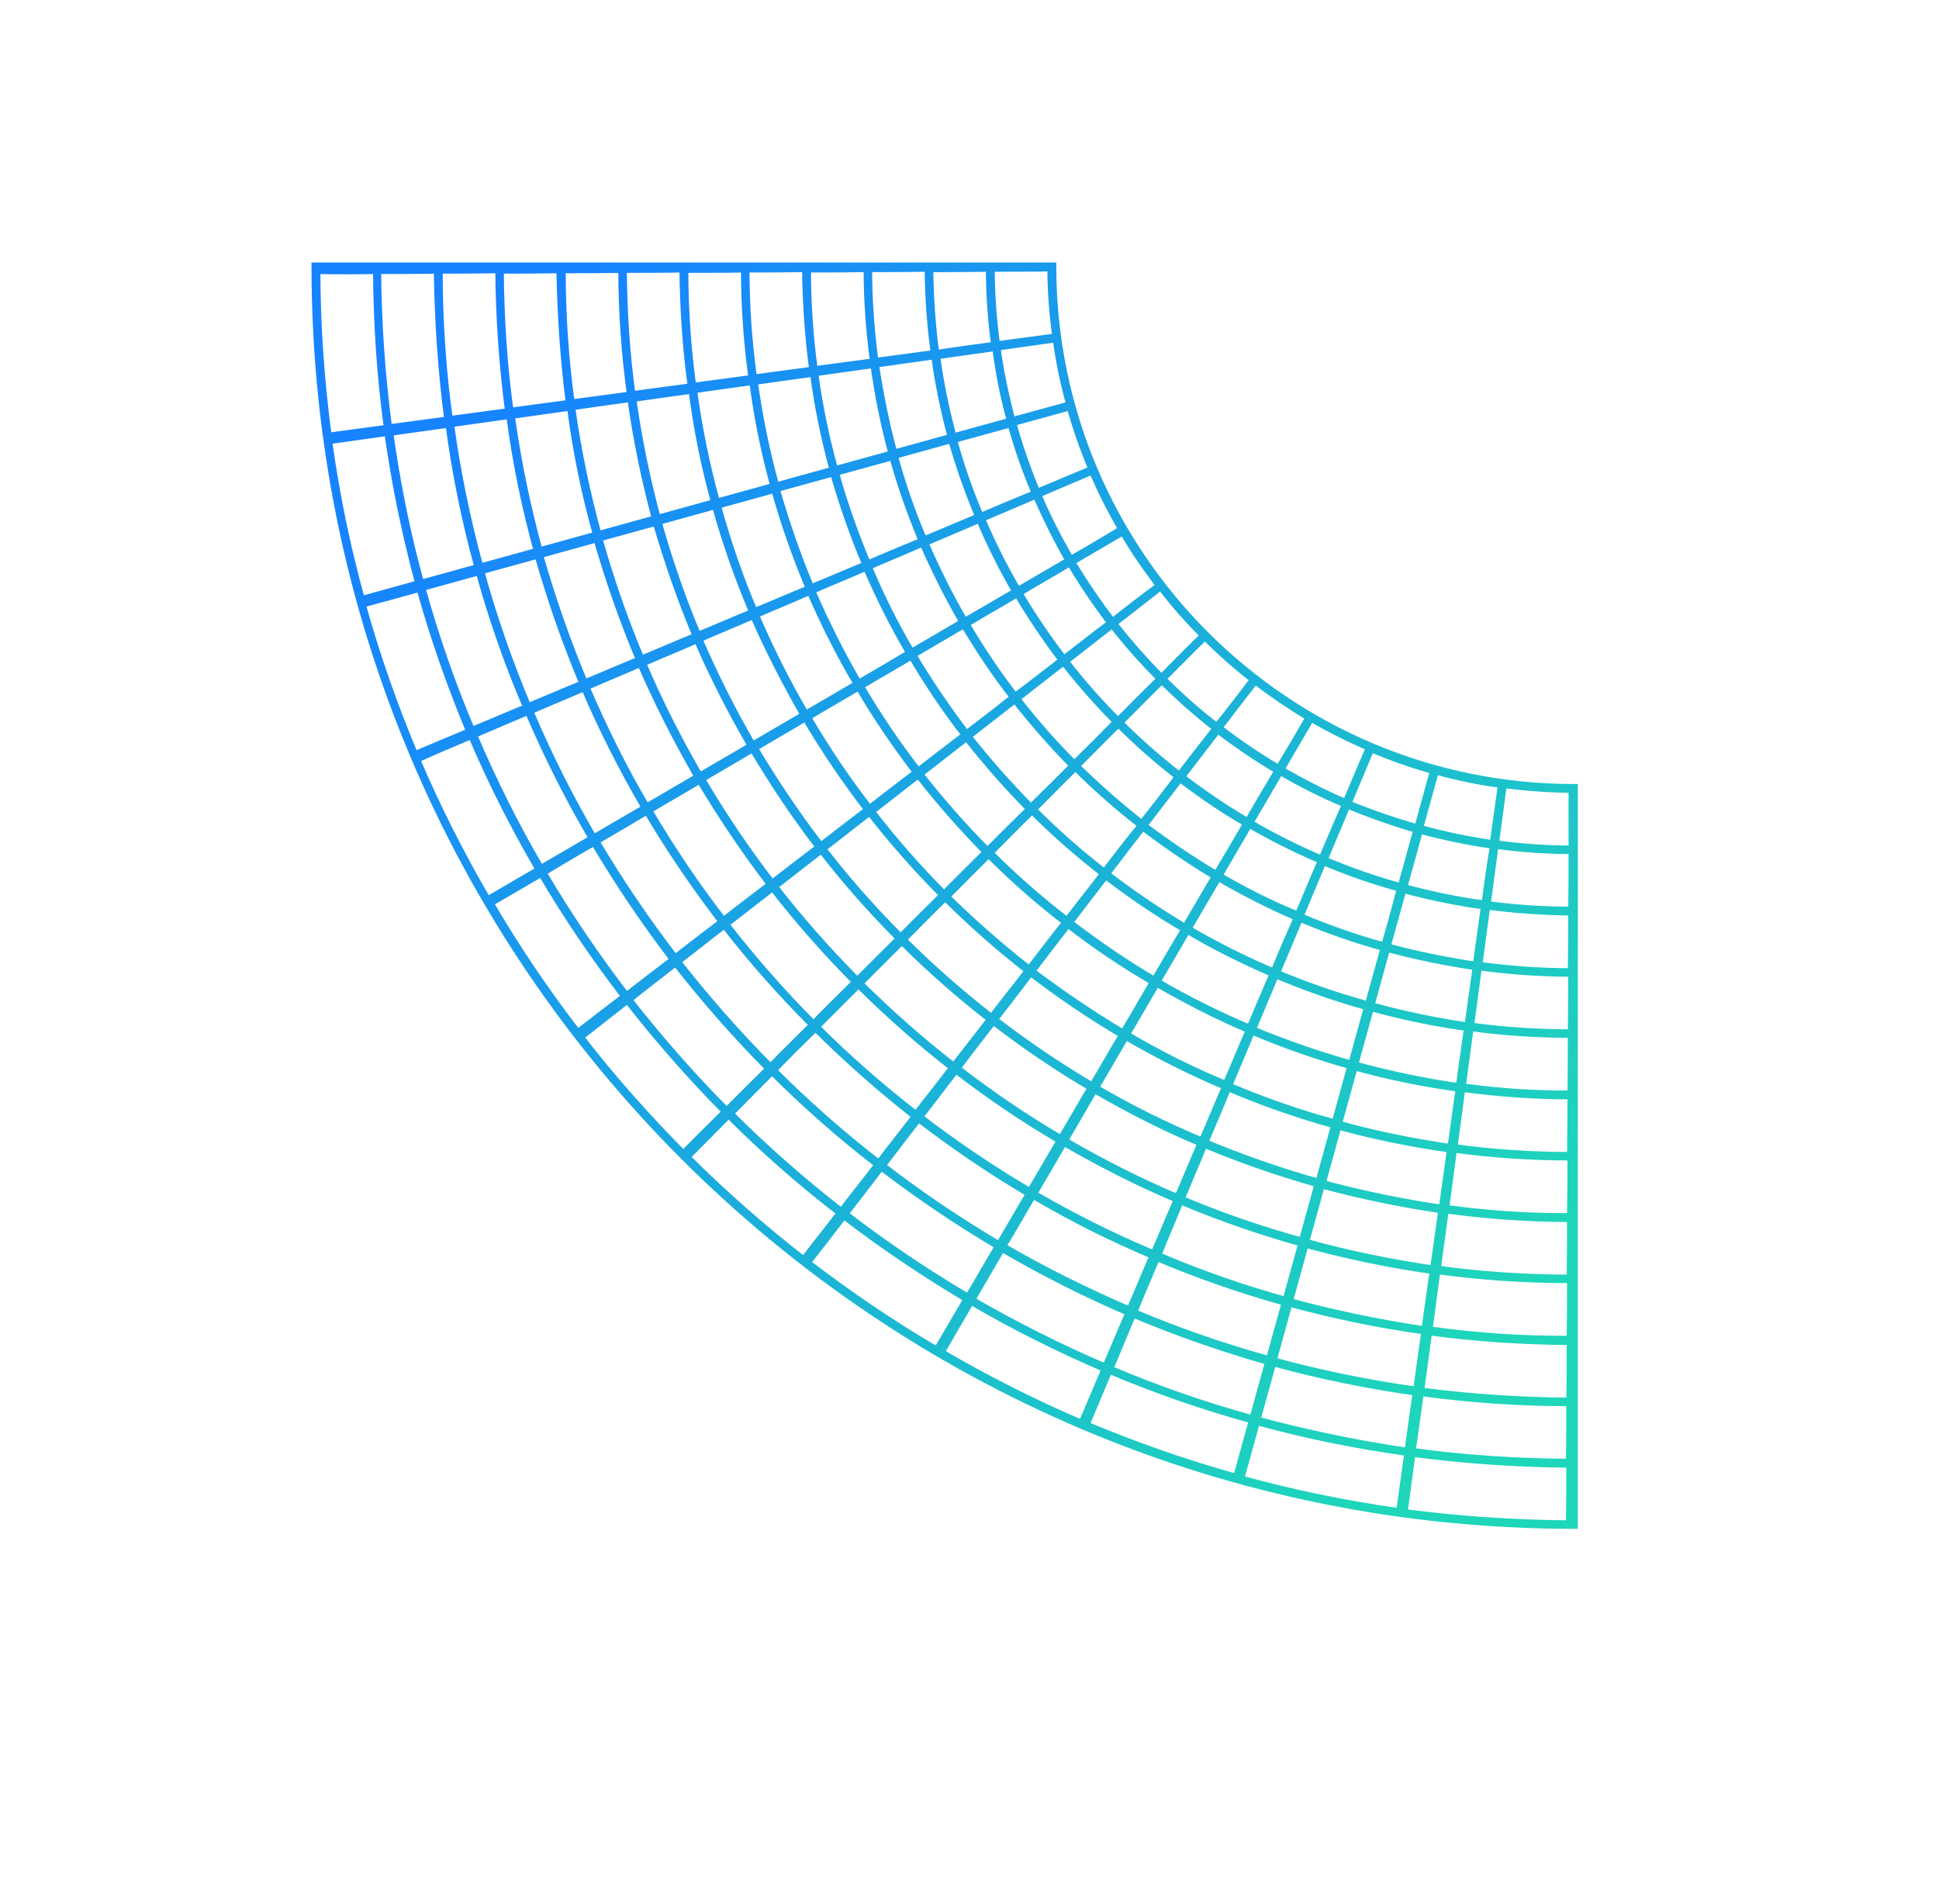 <svg width="277" height="272" viewBox="0 0 277 272" fill="none" xmlns="http://www.w3.org/2000/svg">
<path d="M224.903 217.914C224.903 182.762 224.903 147.663 224.903 112.51C183.768 112.51 150.396 79.137 150.396 38C115.247 38 80.15 38 45 38C45 137.365 125.544 217.914 224.903 217.914ZM53.787 38.647C53.842 46.301 54.327 53.797 55.351 61.183C52.548 61.56 49.743 61.938 46.887 62.316C45.862 54.605 45.27 46.68 45.27 38.647C48.072 38.701 50.931 38.701 53.787 38.647ZM128.509 134.076C126.514 136.071 124.466 138.066 122.47 140.115C118.265 135.855 114.276 131.381 110.61 126.636C112.874 124.91 115.084 123.132 117.349 121.406C120.799 125.881 124.52 130.087 128.509 134.076ZM117.511 121.245C119.775 119.519 121.986 117.739 124.25 116.015C127.484 120.166 130.989 124.156 134.708 127.876C132.714 129.871 130.665 131.865 128.671 133.915C124.681 129.924 120.962 125.72 117.511 121.245ZM128.832 134.454C132.822 138.443 137.081 142.163 141.502 145.614C139.776 147.878 137.998 150.089 136.272 152.353C131.528 148.687 127.054 144.697 122.794 140.492C124.843 138.443 126.838 136.449 128.832 134.454ZM128.994 134.238C130.989 132.244 132.983 130.194 135.033 128.2C138.752 131.92 142.742 135.424 146.893 138.659C145.167 140.923 143.389 143.134 141.663 145.398C137.242 141.947 132.983 138.228 128.994 134.238ZM147.217 138.929C151.422 142.163 155.788 145.128 160.37 147.825C158.915 150.251 157.514 152.731 156.058 155.157C151.206 152.299 146.515 149.118 142.04 145.668C143.766 143.457 145.491 141.193 147.217 138.929ZM147.378 138.766C149.103 136.502 150.828 134.238 152.553 132.028C156.435 135.047 160.532 137.796 164.791 140.276C163.336 142.703 161.933 145.183 160.479 147.608C155.95 144.913 151.583 141.947 147.378 138.766ZM147.054 138.497C142.903 135.262 138.914 131.758 135.194 128.091C137.188 126.097 139.183 124.048 141.232 122.053C144.683 125.503 148.402 128.793 152.283 131.758C150.505 133.968 148.779 136.233 147.054 138.497ZM141.393 121.838C143.389 119.842 145.383 117.794 147.432 115.798C150.666 119.034 154.063 121.999 157.675 124.803C155.95 127.067 154.17 129.278 152.446 131.542C148.511 128.523 144.844 125.289 141.393 121.838ZM141.07 121.568C137.62 118.118 134.385 114.397 131.366 110.569C133.63 108.844 135.841 107.065 138.105 105.339C140.909 108.952 143.927 112.348 147.108 115.584C145.114 117.524 143.119 119.519 141.07 121.568ZM140.909 121.729C138.914 123.724 136.865 125.72 134.87 127.768C131.15 124.048 127.701 120.112 124.466 115.907C126.73 114.181 128.941 112.403 131.205 110.677C134.223 114.558 137.458 118.225 140.909 121.729ZM124.196 115.53C120.962 111.377 117.996 106.956 115.354 102.428C117.781 100.972 120.261 99.571 122.686 98.115C125.167 102.374 127.97 106.472 130.935 110.353C128.671 112.079 126.407 113.804 124.196 115.53ZM123.98 115.691C121.716 117.416 119.452 119.142 117.241 120.866C113.791 116.392 110.665 111.701 107.752 106.849C110.179 105.393 112.659 103.992 115.084 102.535C117.781 107.119 120.746 111.486 123.98 115.691ZM117.025 121.029C114.761 122.753 112.497 124.479 110.286 126.204C106.621 121.46 103.279 116.5 100.205 111.27C102.631 109.814 105.111 108.413 107.537 106.956C110.449 111.863 113.576 116.554 117.025 121.029ZM110.071 126.366C107.807 128.091 105.543 129.817 103.332 131.542C99.451 126.528 95.893 121.245 92.658 115.745C95.084 114.29 97.564 112.887 99.989 111.431C103.063 116.608 106.458 121.622 110.071 126.366ZM110.395 126.797C114.06 131.542 118.05 136.071 122.255 140.276C120.261 142.271 118.212 144.266 116.217 146.315C111.742 141.84 107.537 137.042 103.656 132.028C105.92 130.248 108.184 128.523 110.395 126.797ZM122.633 140.654C126.891 144.86 131.366 148.849 136.11 152.515C134.385 154.78 132.606 156.99 130.881 159.254C125.867 155.373 121.069 151.168 116.594 146.692C118.642 144.644 120.638 142.649 122.633 140.654ZM136.541 152.839C141.286 156.505 146.3 159.901 151.475 162.921C150.019 165.347 148.618 167.826 147.162 170.253C141.663 167.018 136.38 163.46 131.366 159.578C133.091 157.313 134.817 155.103 136.541 152.839ZM136.704 152.623C138.428 150.358 140.154 148.094 141.879 145.884C146.354 149.334 151.044 152.515 155.896 155.373C154.44 157.799 153.039 160.28 151.583 162.705C146.407 159.686 141.448 156.289 136.704 152.623ZM156.327 155.642C161.233 158.5 166.301 161.088 171.584 163.298C170.452 165.886 169.374 168.528 168.242 171.116C162.635 168.743 157.244 165.994 152.069 162.975C153.47 160.548 154.926 158.068 156.327 155.642ZM156.488 155.426C157.945 152.946 159.346 150.521 160.802 148.041C165.384 150.736 170.129 153.108 175.088 155.21C173.956 157.799 172.879 160.441 171.746 163.028C166.462 160.818 161.34 158.284 156.488 155.426ZM160.909 147.825C162.366 145.344 163.767 142.918 165.223 140.439C169.482 142.918 173.903 145.183 178.485 147.124C177.352 149.712 176.274 152.353 175.143 154.942C170.182 152.892 165.438 150.521 160.909 147.825ZM165.277 140.276C166.732 137.796 168.134 135.371 169.589 132.891C173.525 135.208 177.622 137.258 181.882 139.09C180.749 141.679 179.671 144.32 178.539 146.908C173.956 144.967 169.535 142.757 165.277 140.276ZM164.953 140.06C160.693 137.581 156.651 134.778 152.769 131.812C154.494 129.547 156.22 127.283 157.945 125.073C161.556 127.876 165.33 130.41 169.266 132.728C167.811 135.155 166.354 137.635 164.953 140.06ZM158.052 124.857C159.778 122.592 161.503 120.328 163.227 118.118C166.571 120.652 170.021 123.023 173.633 125.18C172.177 127.607 170.775 130.087 169.319 132.512C165.438 130.194 161.665 127.66 158.052 124.857ZM157.782 124.641C154.17 121.838 150.775 118.872 147.594 115.637C149.588 113.643 151.583 111.594 153.632 109.599C156.597 112.564 159.723 115.314 163.066 117.902C161.233 120.112 159.508 122.376 157.782 124.641ZM147.27 115.368C144.09 112.133 141.07 108.736 138.267 105.178C140.531 103.452 142.742 101.674 145.006 99.948C147.594 103.237 150.343 106.418 153.309 109.383C151.313 111.377 149.319 113.373 147.27 115.368ZM138.051 104.855C135.301 101.242 132.714 97.468 130.396 93.532C132.822 92.076 135.301 90.675 137.728 89.219C139.885 92.831 142.202 96.336 144.79 99.624C142.58 101.404 140.315 103.129 138.051 104.855ZM137.889 105.016C135.625 106.742 133.36 108.466 131.15 110.192C128.131 106.31 125.383 102.212 122.902 98.007C125.328 96.551 127.808 95.15 130.234 93.694C132.552 97.63 135.086 101.404 137.889 105.016ZM122.633 97.63C120.152 93.37 117.942 88.949 115.947 84.367C118.535 83.234 121.176 82.156 123.764 81.024C125.597 85.284 127.647 89.381 129.965 93.316C127.538 94.772 125.113 96.174 122.633 97.63ZM122.47 97.737C119.991 99.194 117.565 100.595 115.084 102.051C112.389 97.468 110.018 92.723 107.915 87.817C110.502 86.685 113.144 85.607 115.731 84.474C117.727 89.056 119.938 93.479 122.47 97.737ZM114.87 102.158C112.389 103.614 109.963 105.016 107.484 106.472C104.626 101.565 102.092 96.497 99.828 91.268C102.416 90.135 105.057 89.056 107.645 87.925C109.802 92.831 112.227 97.576 114.87 102.158ZM107.321 106.579C104.841 108.035 102.416 109.437 99.936 110.893C96.917 105.716 94.167 100.271 91.795 94.718C94.383 93.586 97.024 92.507 99.612 91.376C101.876 96.606 104.464 101.674 107.321 106.579ZM99.721 111C97.24 112.456 94.814 113.858 92.335 115.314C89.099 109.814 86.242 104.045 83.709 98.115C86.296 96.983 88.938 95.904 91.526 94.772C93.952 100.379 96.701 105.771 99.721 111ZM92.172 115.421C89.692 116.877 87.267 118.279 84.787 119.735C81.39 113.911 78.317 107.819 75.676 101.565C78.264 100.434 80.905 99.355 83.493 98.223C86.027 104.153 88.938 109.869 92.172 115.421ZM92.442 115.853C95.677 121.352 99.289 126.636 103.17 131.704C100.906 133.429 98.642 135.155 96.431 136.879C92.335 131.542 88.561 125.989 85.11 120.166C87.537 118.765 90.016 117.308 92.442 115.853ZM103.494 132.135C107.375 137.149 111.635 141.947 116.11 146.423C114.114 148.418 112.066 150.412 110.071 152.462C105.327 147.717 100.906 142.649 96.755 137.365C99.019 135.639 101.229 133.861 103.494 132.135ZM116.487 146.854C121.015 151.329 125.76 155.534 130.773 159.47C129.048 161.734 127.268 163.945 125.544 166.209C120.261 162.112 115.193 157.637 110.449 152.892C112.443 150.844 114.438 148.849 116.487 146.854ZM131.205 159.794C136.272 163.675 141.556 167.288 147.054 170.523C145.598 172.949 144.197 175.43 142.742 177.855C136.919 174.404 131.312 170.63 126.03 166.533C127.754 164.268 129.479 162.004 131.205 159.794ZM147.54 170.739C153.039 173.973 158.808 176.885 164.737 179.365C163.606 181.952 162.527 184.595 161.395 187.183C155.141 184.486 149.049 181.468 143.227 178.071C144.683 175.698 146.084 173.219 147.54 170.739ZM147.648 170.576C149.103 168.096 150.505 165.671 151.96 163.191C157.19 166.209 162.58 168.959 168.188 171.332C167.055 173.92 165.977 176.561 164.845 179.149C158.915 176.67 153.146 173.757 147.648 170.576ZM168.619 171.547C174.226 173.92 179.995 175.914 185.978 177.586C185.224 180.335 184.469 183.085 183.714 185.78C177.407 184.056 171.315 181.899 165.384 179.365C166.408 176.777 167.541 174.189 168.619 171.547ZM168.727 171.332C169.805 168.689 170.937 166.102 172.016 163.46C177.298 165.671 182.743 167.558 188.297 169.122C187.542 171.87 186.787 174.62 186.032 177.317C180.102 175.698 174.334 173.704 168.727 171.332ZM172.123 163.244C173.202 160.603 174.334 158.014 175.411 155.373C180.318 157.476 185.44 159.254 190.669 160.71C189.915 163.46 189.159 166.209 188.405 168.905C182.797 167.342 177.407 165.455 172.123 163.244ZM175.52 155.157C176.598 152.515 177.73 149.928 178.808 147.285C183.39 149.226 188.135 150.898 192.987 152.246C192.232 154.996 191.477 157.744 190.723 160.441C185.547 159.039 180.479 157.26 175.52 155.157ZM178.916 147.124C179.995 144.481 181.126 141.894 182.205 139.252C186.464 141.031 190.83 142.594 195.36 143.834C194.604 146.584 193.85 149.334 193.094 152.03C188.242 150.682 183.499 149.011 178.916 147.124ZM182.366 139.036C183.444 136.395 184.577 133.807 185.655 131.165C189.591 132.836 193.58 134.238 197.731 135.37C196.977 138.12 196.221 140.87 195.467 143.566C190.939 142.326 186.571 140.816 182.366 139.036ZM181.989 138.875C177.73 137.095 173.633 134.992 169.698 132.728C171.153 130.248 172.555 127.823 174.01 125.342C177.622 127.444 181.396 129.385 185.331 131.057C184.2 133.645 183.067 136.233 181.989 138.875ZM174.118 125.126C175.574 122.646 176.975 120.219 178.431 117.74C181.773 119.681 185.224 121.406 188.782 122.916C187.65 125.503 186.571 128.146 185.44 130.734C181.503 129.17 177.73 127.229 174.118 125.126ZM173.794 124.964C170.182 122.808 166.732 120.489 163.39 117.955C165.114 115.691 166.84 113.427 168.565 111.216C171.584 113.534 174.764 115.691 178.108 117.632C176.705 120.058 175.25 122.485 173.794 124.964ZM163.12 117.686C159.832 115.098 156.704 112.348 153.74 109.437C155.734 107.442 157.729 105.393 159.778 103.398C162.473 106.095 165.33 108.629 168.349 110.947C166.624 113.211 164.9 115.475 163.12 117.686ZM153.47 109.167C150.505 106.202 147.755 103.075 145.221 99.787C147.485 98.061 149.696 96.282 151.96 94.556C154.333 97.576 156.812 100.434 159.508 103.129C157.514 105.178 155.518 107.173 153.47 109.167ZM145.006 99.517C142.472 96.227 140.099 92.723 137.998 89.111C140.423 87.655 142.903 86.254 145.33 84.798C147.27 88.086 149.426 91.268 151.745 94.34C149.535 96.066 147.27 97.791 145.006 99.517ZM137.781 88.788C135.68 85.175 133.793 81.401 132.12 77.519C134.708 76.387 137.351 75.309 139.938 74.176C141.448 77.735 143.173 81.186 145.114 84.528C142.687 85.93 140.262 87.385 137.781 88.788ZM137.565 88.895C135.086 90.352 132.66 91.753 130.18 93.209C127.862 89.272 125.813 85.175 124.034 80.916C126.622 79.784 129.264 78.706 131.852 77.573C133.576 81.509 135.464 85.284 137.565 88.895ZM123.926 80.593C122.147 76.333 120.584 71.966 119.344 67.491C122.093 66.735 124.843 65.982 127.538 65.227C128.671 69.378 130.126 73.422 131.743 77.303C129.155 78.382 126.514 79.46 123.926 80.593ZM123.71 80.7C121.069 81.778 118.481 82.911 115.84 83.989C113.899 79.406 112.282 74.662 110.879 69.809C113.629 69.055 116.378 68.3 119.075 67.545C120.368 72.019 121.878 76.44 123.71 80.7ZM115.624 84.097C112.983 85.175 110.395 86.308 107.752 87.385C105.65 82.48 103.926 77.412 102.47 72.182C105.22 71.427 107.968 70.672 110.665 69.917C112.012 74.769 113.683 79.514 115.624 84.097ZM107.537 87.494C104.896 88.572 102.307 89.704 99.666 90.782C97.455 85.498 95.569 80.107 94.006 74.5C96.755 73.745 99.505 72.991 102.2 72.235C103.656 77.466 105.434 82.534 107.537 87.494ZM99.451 90.89C96.808 91.969 94.221 93.1 91.579 94.179C89.208 88.572 87.213 82.803 85.541 76.872C88.291 76.117 91.04 75.362 93.736 74.608C95.353 80.161 97.24 85.607 99.451 90.89ZM91.363 94.287C88.722 95.366 86.134 96.497 83.493 97.576C81.013 91.645 78.856 85.498 77.077 79.244C79.826 78.49 82.576 77.735 85.271 76.98C86.997 82.911 88.992 88.679 91.363 94.287ZM83.277 97.684C80.635 98.761 78.048 99.894 75.406 100.972C72.765 94.718 70.501 88.195 68.666 81.563C71.416 80.808 74.165 80.053 76.861 79.299C78.641 85.607 80.797 91.753 83.277 97.684ZM75.244 101.081C72.603 102.158 70.015 103.291 67.372 104.369C64.57 97.737 62.197 90.945 60.256 83.935C63.006 83.18 65.755 82.425 68.451 81.671C70.284 88.302 72.548 94.826 75.244 101.081ZM75.459 101.619C78.155 107.873 81.175 113.966 84.624 119.789C82.145 121.245 79.719 122.646 77.239 124.102C73.627 117.955 70.446 111.54 67.642 104.962C70.23 103.829 72.819 102.752 75.459 101.619ZM84.894 120.328C88.345 126.15 92.119 131.758 96.216 137.095C93.952 138.82 91.687 140.546 89.477 142.271C85.164 136.665 81.175 130.787 77.562 124.641C79.989 123.186 82.415 121.729 84.894 120.328ZM96.54 137.526C100.69 142.864 105.111 147.878 109.855 152.676C107.861 154.672 105.812 156.667 103.817 158.716C98.804 153.702 94.167 148.364 89.801 142.81C92.065 140.977 94.329 139.252 96.54 137.526ZM110.286 153.055C115.031 157.799 120.099 162.274 125.436 166.372C123.71 168.636 121.932 170.846 120.206 173.11C114.6 168.743 109.316 164.107 104.303 159.093C106.297 157.097 108.292 155.049 110.286 153.055ZM125.867 166.695C131.205 170.793 136.811 174.567 142.633 178.017C141.178 180.443 139.776 182.923 138.321 185.349C132.175 181.738 126.298 177.747 120.692 173.434C122.417 171.223 124.142 168.959 125.867 166.695ZM143.119 178.341C148.941 181.738 155.033 184.81 161.287 187.506C160.155 190.094 159.076 192.736 157.945 195.324C151.368 192.52 144.951 189.286 138.806 185.727C140.262 183.246 141.663 180.767 143.119 178.341ZM161.826 187.722C168.134 190.364 174.603 192.628 181.235 194.515C180.479 197.265 179.725 200.015 178.971 202.71C171.962 200.769 165.114 198.398 158.538 195.594C159.616 192.951 160.748 190.31 161.826 187.722ZM161.933 187.506C163.012 184.865 164.144 182.276 165.223 179.635C171.153 182.169 177.298 184.272 183.606 186.05C182.852 188.8 182.097 191.55 181.342 194.245C174.657 192.412 168.188 190.148 161.933 187.506ZM184.146 186.159C190.453 187.883 196.922 189.231 203.553 190.148C203.176 192.951 202.745 195.755 202.367 198.612C195.413 197.642 188.566 196.241 181.882 194.407C182.636 191.657 183.39 188.907 184.146 186.159ZM184.2 185.943C184.954 183.193 185.708 180.443 186.464 177.747C192.394 179.365 198.539 180.659 204.74 181.522C204.363 184.325 203.931 187.129 203.553 189.986C196.977 189.016 190.507 187.667 184.2 185.943ZM186.518 177.478C187.272 174.728 188.027 171.979 188.782 169.283C194.389 170.793 200.103 171.979 205.98 172.841C205.603 175.644 205.171 178.448 204.794 181.306C198.594 180.389 192.502 179.149 186.518 177.478ZM188.889 169.067C189.645 166.318 190.399 163.568 191.153 160.872C196.384 162.328 201.775 163.405 207.22 164.161C206.842 166.965 206.411 169.768 206.034 172.626C200.158 171.763 194.443 170.576 188.889 169.067ZM191.208 160.603C191.963 157.853 192.717 155.103 193.473 152.407C198.324 153.755 203.337 154.78 208.459 155.48C208.082 158.284 207.651 161.088 207.274 163.945C201.775 163.137 196.384 162.058 191.208 160.603ZM193.526 152.138C194.281 149.388 195.036 146.638 195.79 143.943C200.319 145.183 204.901 146.154 209.646 146.8C209.268 149.604 208.837 152.408 208.459 155.265C203.337 154.51 198.378 153.486 193.526 152.138ZM195.844 143.673C196.599 140.923 197.354 138.173 198.108 135.478C202.26 136.61 206.518 137.473 210.886 138.12C210.508 140.923 210.078 143.727 209.699 146.584C204.956 145.884 200.319 144.913 195.844 143.673ZM198.162 135.262C198.918 132.512 199.672 129.763 200.426 127.067C204.2 128.091 208.082 128.9 212.072 129.44C211.694 132.244 211.263 135.046 210.886 137.905C206.573 137.258 202.313 136.395 198.162 135.262ZM197.785 135.155C193.634 134.022 189.645 132.621 185.71 130.95C186.787 128.307 187.919 125.719 188.998 123.077C192.556 124.587 196.275 125.881 200.049 126.906C199.349 129.655 198.594 132.405 197.785 135.155ZM189.159 122.862C190.238 120.219 191.369 117.632 192.447 114.99C195.683 116.338 199.025 117.524 202.422 118.495C201.666 121.245 200.912 123.994 200.158 126.69C196.384 125.666 192.717 124.372 189.159 122.862ZM188.835 122.753C185.277 121.245 181.827 119.519 178.539 117.578C179.995 115.098 181.396 112.673 182.852 110.192C185.871 111.971 188.998 113.534 192.232 114.882C191.046 117.524 189.968 120.112 188.835 122.753ZM178.269 117.416C174.98 115.475 171.8 113.319 168.781 111C170.506 108.736 172.23 106.472 173.956 104.261C176.705 106.363 179.563 108.305 182.582 110.084C181.126 112.51 179.671 114.937 178.269 117.416ZM168.511 110.784C165.492 108.466 162.635 105.932 159.939 103.237C161.933 101.242 163.929 99.194 165.977 97.198C168.404 99.624 171.045 101.942 173.74 104.045C171.962 106.31 170.236 108.52 168.511 110.784ZM159.723 103.021C157.028 100.325 154.494 97.468 152.176 94.449C154.44 92.723 156.651 90.945 158.915 89.219C161.017 91.969 163.336 94.556 165.761 96.983C163.713 98.977 161.719 100.972 159.723 103.021ZM151.96 94.179C149.642 91.159 147.485 87.979 145.544 84.69C147.971 83.234 150.451 81.833 152.877 80.377C154.656 83.395 156.597 86.254 158.699 89.003C156.435 90.675 154.224 92.453 151.96 94.179ZM145.383 84.367C143.443 81.077 141.717 77.627 140.208 74.069C142.796 72.936 145.437 71.858 148.025 70.725C149.426 73.961 150.99 77.087 152.715 80.107C150.289 81.509 147.809 82.964 145.383 84.367ZM140.046 73.799C138.536 70.241 137.242 66.574 136.218 62.8C138.968 62.046 141.717 61.291 144.413 60.536C145.383 63.986 146.515 67.276 147.917 70.511C145.275 71.588 142.687 72.667 140.046 73.799ZM139.83 73.853C137.188 74.932 134.601 76.063 131.959 77.142C130.288 73.259 128.886 69.217 127.754 65.064C130.503 64.31 133.253 63.556 135.948 62.8C137.027 66.629 138.321 70.295 139.83 73.853ZM127.701 64.741C126.568 60.59 125.706 56.331 125.059 52.017C127.862 51.64 130.665 51.209 133.523 50.831C134.061 54.82 134.87 58.703 135.894 62.477C133.146 63.232 130.396 63.986 127.701 64.741ZM127.431 64.85C124.681 65.604 121.932 66.358 119.236 67.114C117.996 62.639 117.025 58.002 116.378 53.258C119.182 52.879 121.986 52.449 124.843 52.071C125.436 56.438 126.298 60.698 127.431 64.85ZM119.021 67.167C116.271 67.923 113.522 68.676 110.826 69.432C109.478 64.58 108.454 59.566 107.752 54.496C110.556 54.12 113.36 53.688 116.217 53.311C116.81 58.002 117.781 62.639 119.021 67.167ZM110.556 69.485C107.807 70.241 105.057 70.995 102.362 71.751C100.906 66.52 99.828 61.183 99.074 55.684C101.876 55.306 104.68 54.875 107.537 54.496C108.184 59.619 109.208 64.58 110.556 69.485ZM102.092 71.805C99.342 72.559 96.594 73.314 93.897 74.069C92.389 68.461 91.202 62.748 90.393 56.923C93.197 56.546 96 56.115 98.858 55.738C99.558 61.183 100.636 66.574 102.092 71.805ZM93.629 74.122C90.879 74.878 88.129 75.632 85.434 76.387C83.816 70.456 82.522 64.365 81.659 58.111C84.463 57.732 87.267 57.301 90.124 56.923C90.932 62.8 92.119 68.515 93.629 74.122ZM85.218 76.44C82.469 77.196 79.719 77.95 77.024 78.706C75.298 72.398 73.95 65.927 73.034 59.349C75.837 58.972 78.641 58.54 81.498 58.163C82.306 64.417 83.547 70.511 85.218 76.44ZM76.754 78.759C74.004 79.514 71.254 80.269 68.56 81.024C66.725 74.338 65.325 67.545 64.355 60.536C67.158 60.158 69.96 59.728 72.819 59.349C73.68 65.982 75.029 72.451 76.754 78.759ZM68.289 81.077C65.54 81.833 62.79 82.587 60.095 83.342C58.153 76.333 56.698 69.108 55.674 61.776C58.477 61.398 61.282 60.968 64.138 60.59C65.055 67.6 66.457 74.446 68.289 81.077ZM59.827 83.395C57.077 84.151 54.327 84.905 51.632 85.661C49.582 78.274 48.02 70.725 46.941 62.962C49.743 62.585 52.548 62.153 55.404 61.776C56.43 69.162 57.938 76.387 59.827 83.395ZM59.988 84.043C61.928 91.052 64.355 97.9 67.104 104.531C64.461 105.609 61.874 106.742 59.232 107.819C56.321 100.864 53.787 93.694 51.739 86.308C54.543 85.552 57.291 84.798 59.988 84.043ZM67.372 105.069C70.177 111.701 73.412 118.064 77.024 124.263C74.543 125.72 72.118 127.121 69.637 128.577C65.864 122.107 62.467 115.421 59.502 108.466C62.143 107.28 64.785 106.148 67.372 105.069ZM77.347 124.749C80.959 130.895 84.948 136.772 89.261 142.379C86.997 144.104 84.733 145.83 82.522 147.555C77.994 141.678 73.789 135.478 70.015 129.008C72.442 127.607 74.867 126.204 77.347 124.749ZM89.639 142.864C94.006 148.471 98.695 153.809 103.656 158.823C101.661 160.818 99.612 162.813 97.618 164.862C92.389 159.578 87.428 154.025 82.9 148.148C85.164 146.368 87.374 144.644 89.639 142.864ZM104.087 159.254C109.101 164.268 114.438 168.959 120.045 173.273C118.319 175.537 116.541 177.747 114.816 180.012C108.939 175.43 103.332 170.523 98.103 165.294C100.098 163.298 102.092 161.25 104.087 159.254ZM120.53 173.65C126.137 177.964 132.067 181.952 138.159 185.565C136.704 187.992 135.301 190.471 133.846 192.898C127.377 189.123 121.231 184.919 115.3 180.389C117.08 178.178 118.805 175.914 120.53 173.65ZM138.698 185.889C144.844 189.501 151.259 192.682 157.891 195.539C156.758 198.128 155.68 200.769 154.548 203.357C147.594 200.392 140.909 196.995 134.439 193.221C135.841 190.794 137.242 188.369 138.698 185.889ZM158.429 195.755C165.061 198.559 171.907 200.932 178.916 202.872C178.161 205.621 177.407 208.371 176.651 211.067C169.266 209.018 162.096 206.484 155.141 203.573C156.22 201.039 157.298 198.396 158.429 195.755ZM179.509 203.087C186.518 205.029 193.741 206.484 201.128 207.508C200.75 210.312 200.319 213.116 199.942 215.973C192.232 214.895 184.631 213.332 177.245 211.282C178 208.587 178.755 205.837 179.509 203.087ZM179.563 202.872C180.318 200.122 181.072 197.372 181.827 194.677C188.512 196.511 195.36 197.912 202.313 198.882C201.936 201.686 201.505 204.49 201.128 207.347C193.796 206.268 186.571 204.759 179.563 202.872ZM202.907 198.936C209.915 199.906 217.031 200.392 224.256 200.392C224.256 203.249 224.256 206.053 224.201 208.911C216.6 208.857 209.052 208.371 201.72 207.347C202.152 204.543 202.529 201.74 202.907 198.936ZM202.96 198.721C203.337 195.917 203.716 193.114 204.093 190.256C210.723 191.173 217.462 191.604 224.31 191.657C224.31 194.515 224.31 197.319 224.256 200.176C217.031 200.122 209.915 199.638 202.96 198.721ZM204.147 189.986C204.524 187.183 204.901 184.379 205.279 181.522C211.533 182.385 217.894 182.815 224.363 182.815C224.363 185.673 224.363 188.477 224.31 191.334C217.462 191.388 210.723 190.903 204.147 189.986ZM205.333 181.306C205.71 178.502 206.087 175.698 206.465 172.841C212.342 173.65 218.325 174.081 224.363 174.081C224.363 176.938 224.363 179.742 224.31 182.599C217.894 182.599 211.533 182.169 205.333 181.306ZM206.518 172.626C206.897 169.822 207.274 167.018 207.651 164.161C213.15 164.915 218.702 165.294 224.417 165.294C224.417 168.151 224.417 170.954 224.363 173.811C218.325 173.866 212.341 173.434 206.518 172.626ZM207.705 163.945C208.082 161.141 208.459 158.338 208.837 155.48C213.959 156.182 219.134 156.559 224.417 156.559C224.417 159.417 224.417 162.22 224.363 165.078C218.756 165.078 213.15 164.701 207.705 163.945ZM208.891 155.265C209.268 152.462 209.646 149.658 210.023 146.8C214.767 147.447 219.565 147.771 224.471 147.771C224.471 150.628 224.471 153.432 224.417 156.289C219.188 156.343 213.959 155.966 208.891 155.265ZM210.078 146.584C210.455 143.781 210.832 140.977 211.209 138.12C215.576 138.713 219.996 139.036 224.525 139.036C224.525 141.894 224.525 144.697 224.471 147.555C219.619 147.555 214.767 147.231 210.078 146.584ZM211.263 137.905C211.64 135.101 212.017 132.297 212.396 129.44C216.384 129.978 220.428 130.248 224.525 130.302C224.525 133.159 224.525 135.963 224.471 138.82C219.996 138.82 215.576 138.497 211.263 137.905ZM212.449 129.224C212.826 126.42 213.204 123.616 213.581 120.759C217.194 121.245 220.859 121.515 224.58 121.515C224.58 124.372 224.58 127.174 224.525 130.033C220.428 130.033 216.384 129.763 212.449 129.224ZM212.126 129.17C208.191 128.631 204.308 127.823 200.535 126.797C201.289 124.049 202.044 121.298 202.799 118.602C206.25 119.519 209.753 120.274 213.366 120.759C212.88 123.563 212.503 126.366 212.126 129.17ZM202.799 118.332C203.553 115.584 204.308 112.834 205.063 110.137C208.136 111 211.263 111.647 214.497 112.079C214.12 114.882 213.689 117.686 213.312 120.543C209.753 120.005 206.25 119.304 202.799 118.332ZM202.529 118.279C199.132 117.308 195.79 116.177 192.556 114.828C193.634 112.187 194.766 109.599 195.844 106.956C198.755 108.197 201.72 109.222 204.794 110.084C204.039 112.78 203.284 115.53 202.529 118.279ZM192.286 114.667C189.052 113.319 185.978 111.701 182.96 109.976C184.414 107.496 185.817 105.069 187.272 102.589C189.968 104.153 192.771 105.555 195.628 106.795C194.497 109.437 193.364 112.079 192.286 114.667ZM182.69 109.814C179.725 108.035 176.814 106.095 174.118 103.992C175.843 101.727 177.568 99.463 179.294 97.253C181.773 99.139 184.307 100.864 187.002 102.482C185.601 104.962 184.146 107.389 182.69 109.814ZM173.849 103.829C171.099 101.727 168.511 99.408 166.085 96.983C168.08 94.987 170.075 92.939 172.123 90.945C174.334 93.155 176.651 95.203 179.078 97.09C177.352 99.355 175.627 101.619 173.849 103.829ZM165.924 96.821C163.497 94.394 161.233 91.806 159.076 89.056C161.34 87.332 163.551 85.552 165.815 83.827C167.702 86.254 169.751 88.626 171.962 90.782C169.913 92.777 167.918 94.826 165.924 96.821ZM158.915 88.842C156.812 86.092 154.871 83.234 153.093 80.269C155.518 78.813 157.998 77.412 160.425 75.956C161.988 78.652 163.767 81.24 165.654 83.665C163.39 85.337 161.125 87.062 158.915 88.842ZM152.93 79.946C151.206 76.926 149.588 73.853 148.241 70.618C150.828 69.485 153.47 68.407 156.058 67.276C157.298 70.187 158.699 72.936 160.262 75.632C157.837 77.087 155.411 78.543 152.93 79.946ZM148.132 70.348C146.785 67.114 145.598 63.77 144.683 60.375C147.432 59.619 150.182 58.864 152.877 58.111C153.74 61.183 154.764 64.148 156.004 67.059C153.362 68.138 150.775 69.27 148.132 70.348ZM144.574 60.104C143.657 56.708 142.903 53.15 142.419 49.592C145.221 49.214 148.025 48.783 150.882 48.404C151.313 51.64 151.96 54.767 152.823 57.84C150.073 58.595 147.324 59.349 144.574 60.104ZM144.359 60.158C141.609 60.913 138.859 61.669 136.164 62.424C135.14 58.649 134.331 54.767 133.793 50.831C136.595 50.454 139.399 50.022 142.256 49.645C142.687 53.203 143.389 56.762 144.359 60.158ZM133.684 50.508C133.146 46.519 132.876 42.475 132.822 38.377C135.68 38.377 138.482 38.377 141.34 38.324C141.34 42.043 141.609 45.709 142.095 49.321C139.345 49.698 136.488 50.077 133.684 50.508ZM133.469 50.508C130.665 50.886 127.862 51.262 125.004 51.64C124.411 47.272 124.088 42.852 124.088 38.377C126.945 38.377 129.749 38.377 132.606 38.324C132.606 42.475 132.93 46.519 133.469 50.508ZM124.789 51.694C121.986 52.071 119.182 52.449 116.325 52.827C115.678 48.081 115.354 43.284 115.354 38.43C118.212 38.43 121.015 38.43 123.873 38.377C123.873 42.906 124.196 47.327 124.789 51.694ZM116.11 52.879C113.306 53.258 110.502 53.635 107.645 54.012C106.944 48.889 106.567 43.714 106.567 38.43C109.424 38.43 112.227 38.43 115.084 38.377C115.139 43.338 115.463 48.136 116.11 52.879ZM107.429 54.067C104.626 54.444 101.823 54.82 98.965 55.198C98.211 49.698 97.834 44.146 97.834 38.485C100.691 38.485 103.494 38.485 106.351 38.43C106.351 43.769 106.728 48.944 107.429 54.067ZM98.75 55.252C95.947 55.629 93.143 56.008 90.285 56.385C89.477 50.509 89.099 44.578 89.045 38.485C91.903 38.485 94.707 38.485 97.564 38.43C97.618 44.199 97.995 49.753 98.75 55.252ZM90.069 56.438C87.267 56.817 84.463 57.193 81.606 57.57C80.743 51.37 80.312 45.008 80.312 38.538C83.169 38.538 85.973 38.538 88.831 38.485C88.831 44.632 89.261 50.562 90.069 56.438ZM81.336 57.625C78.532 58.002 75.73 58.379 72.871 58.758C71.956 52.18 71.525 45.44 71.471 38.592C74.327 38.592 77.131 38.592 79.989 38.538C80.096 45.008 80.528 51.37 81.336 57.625ZM72.656 58.81C69.854 59.187 67.049 59.566 64.193 59.943C63.222 52.988 62.738 45.817 62.738 38.592C65.594 38.592 68.398 38.592 71.254 38.538C71.309 45.44 71.795 52.232 72.656 58.81ZM63.977 59.996C61.173 60.375 58.37 60.751 55.513 61.129C54.543 53.797 54.003 46.249 53.948 38.647C56.807 38.647 59.609 38.647 62.467 38.592C62.575 45.872 63.061 53.041 63.977 59.996ZM200.589 216.082C200.966 213.278 201.343 210.474 201.72 207.617C209.106 208.587 216.6 209.127 224.256 209.18C224.256 212.038 224.256 214.841 224.201 217.699C216.223 217.645 208.298 217.106 200.589 216.082ZM224.58 121.298C220.859 121.298 217.194 121.029 213.636 120.543C214.013 117.739 214.39 114.937 214.767 112.079C218.002 112.51 221.29 112.726 224.58 112.78C224.58 115.637 224.58 118.441 224.58 121.298ZM150.828 48.136C148.025 48.513 145.221 48.889 142.364 49.269C141.879 45.654 141.609 42.043 141.609 38.324C144.467 38.324 147.27 38.324 150.128 38.269C150.128 41.667 150.396 44.901 150.828 48.136Z" fill="url(#paint0_linear_138_22269)" stroke="url(#paint1_linear_138_22269)"/>
<defs>
<linearGradient id="paint0_linear_138_22269" x1="75.945" y1="59.453" x2="224.445" y2="164.953" gradientUnits="userSpaceOnUse">
<stop stop-color="#1783FF"/>
<stop offset="1" stop-color="#1ED6BA"/>
</linearGradient>
<linearGradient id="paint1_linear_138_22269" x1="70.5" y1="53" x2="225" y2="175" gradientUnits="userSpaceOnUse">
<stop stop-color="#1783FF"/>
<stop offset="1" stop-color="#1ED6BA"/>
</linearGradient>
</defs>
</svg>
